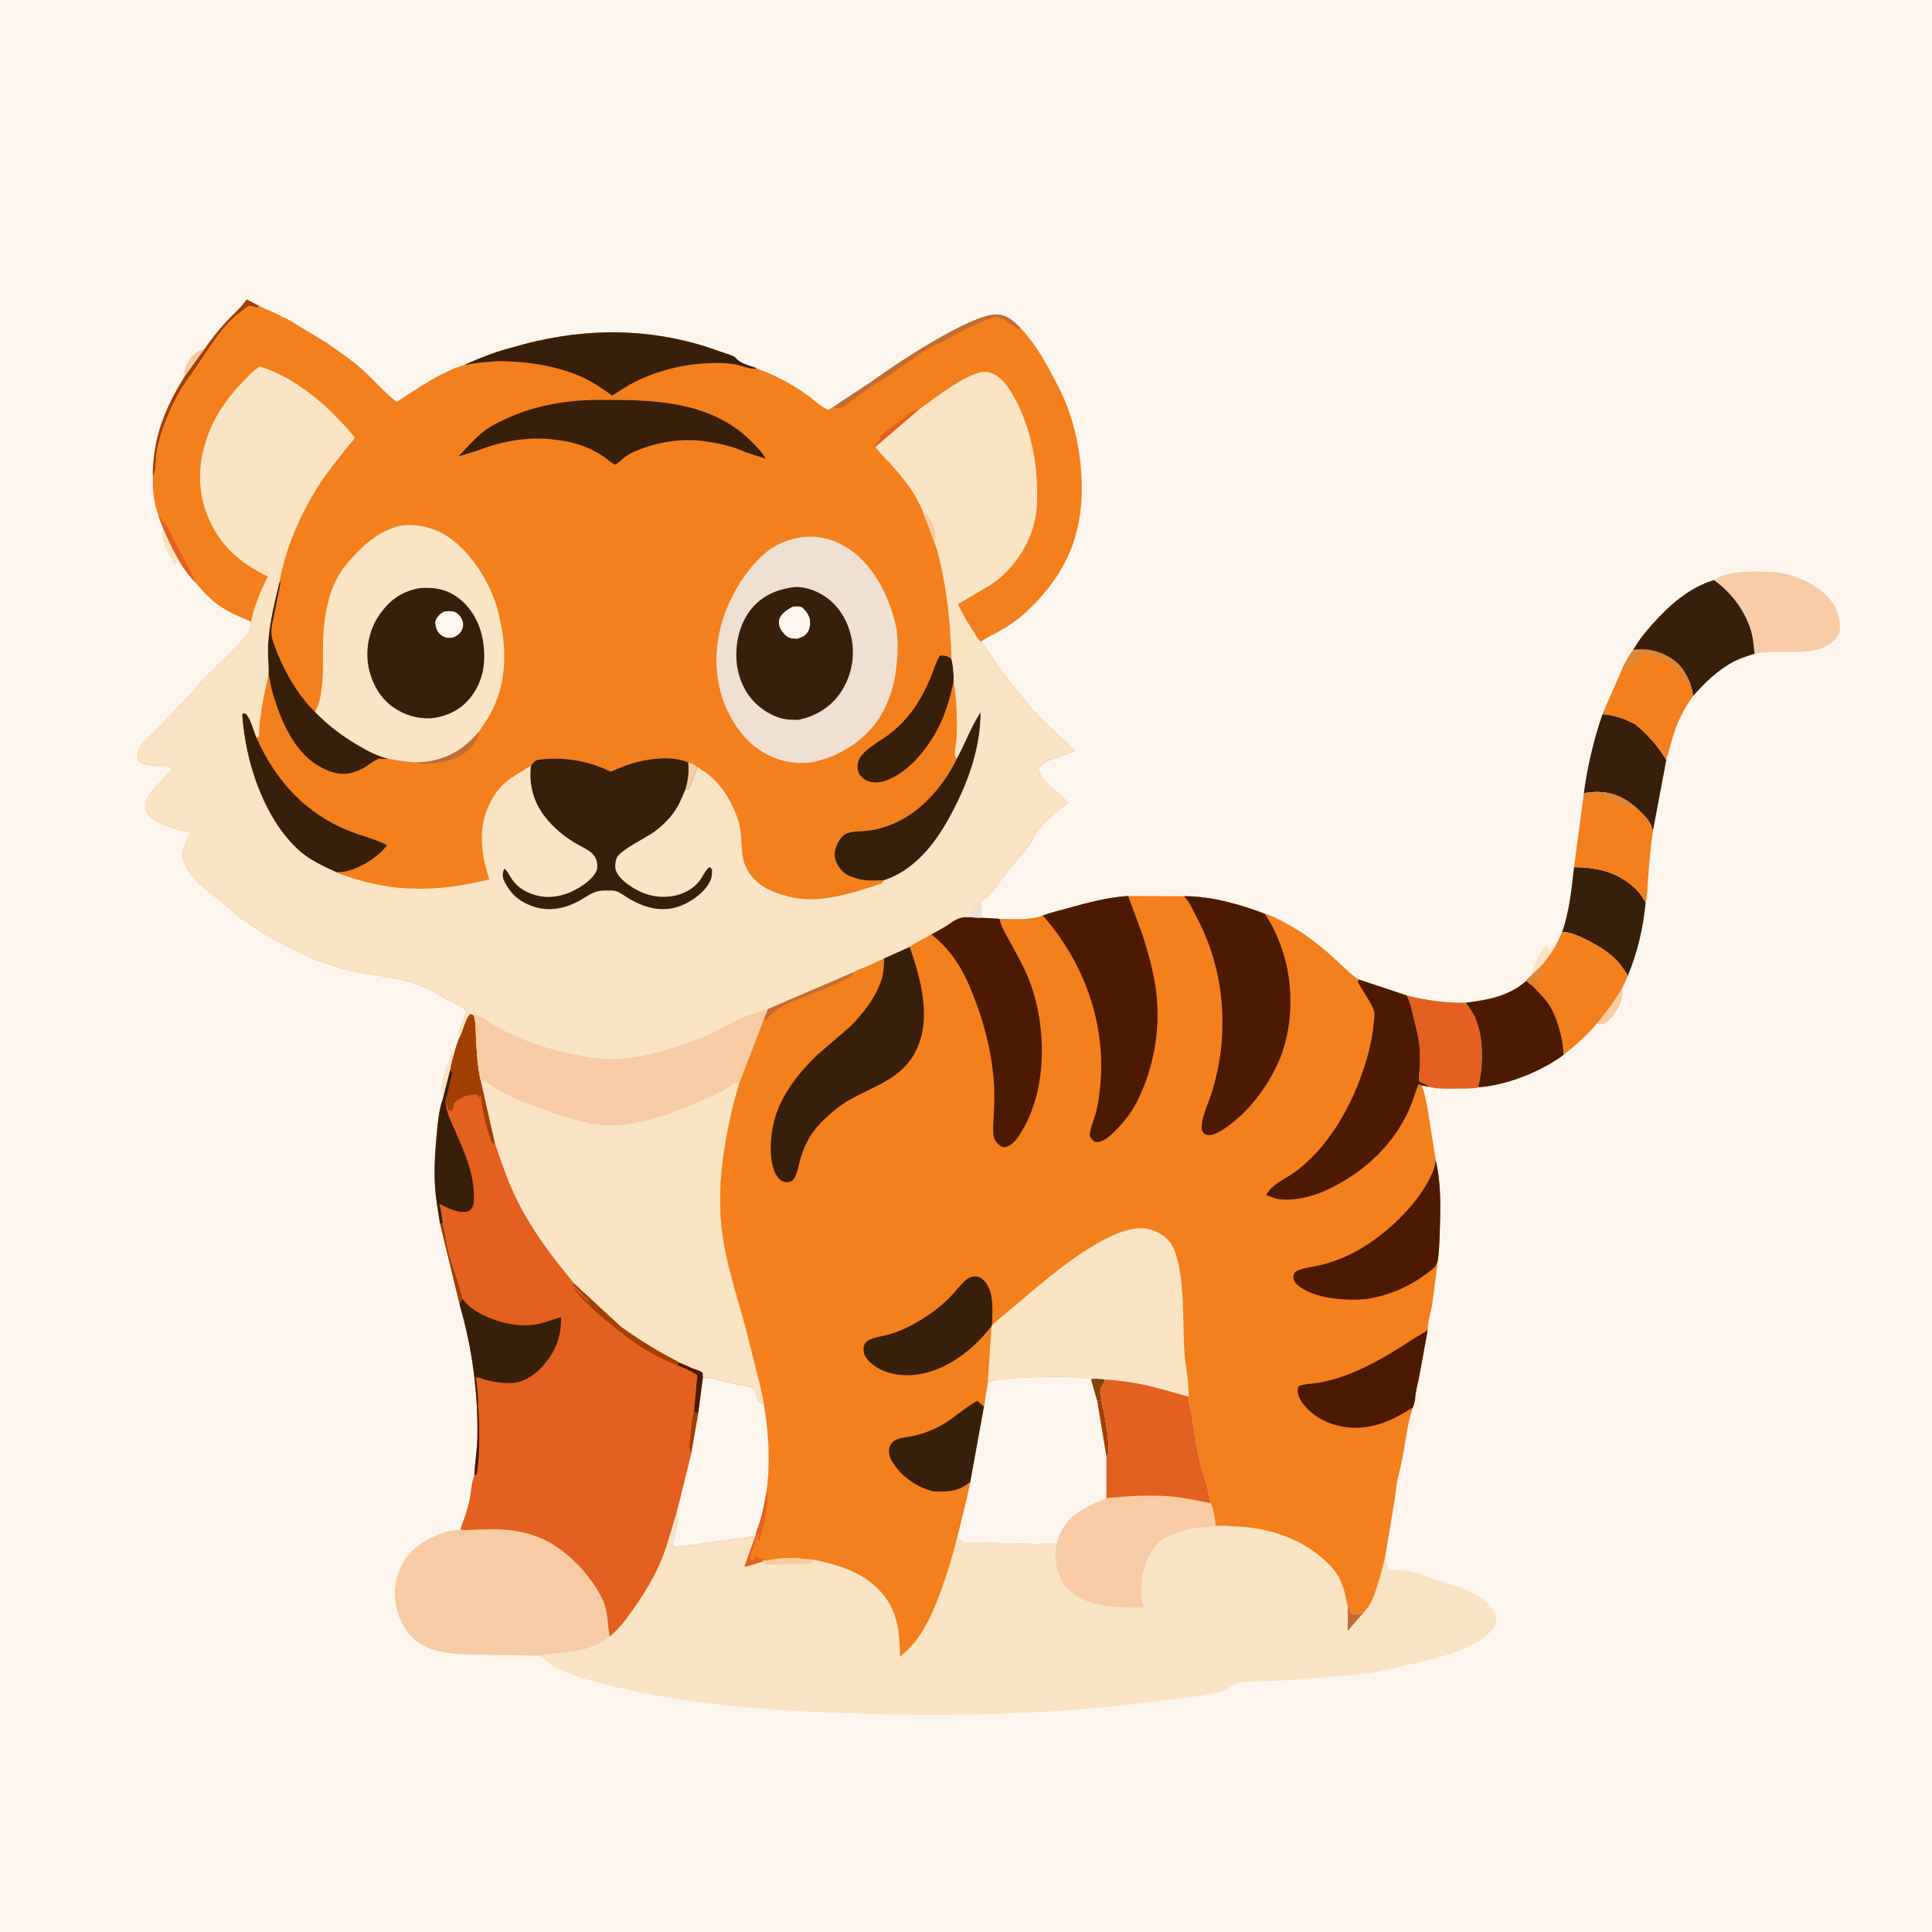 <svg version="1.1" xmlns="http://www.w3.org/2000/svg" style="display: block;" viewBox="0 0 2048 2048" width="1024" height="1024">
<path transform="translate(0,0)" fill="rgb(253,246,238)" d="M -0 -0 L 2048 0 L 2048 2048 L -0 2048 L -0 -0 z"/>
<path transform="translate(0,0)" fill="rgb(247,204,165)" d="M 195.645 399.149 C 195.423 393.144 195.492 389.417 198.864 384.145 C 203.559 376.804 208.367 371.544 216.943 369.668 L 195.645 399.149 z"/>
<path transform="translate(0,0)" fill="rgb(250,228,196)" d="M 469.462 1164.84 L 468.684 1155.6 L 468.271 1152.9 C 467.782 1148.19 469.602 1142.8 470.949 1138.29 C 474.143 1127.62 477.09 1116.36 484.157 1107.64 C 481.697 1116.18 478.721 1125.08 477.343 1133.85 L 469.462 1164.84 z"/>
<path transform="translate(0,0)" fill="rgb(250,228,196)" d="M 172.626 559.343 C 179.073 574.292 185.927 588.373 194.663 602.155 C 192.336 600.335 190.294 598.998 188.776 596.403 L 188 595 L 187.411 595.048 L 187.239 598.806 C 184.805 597.602 183.729 596.407 182.26 594.213 C 175.6 584.262 170.252 571.319 172.626 559.343 z"/>
<path transform="translate(0,0)" fill="rgb(250,228,196)" d="M 1623.55 1033.85 C 1625.11 1023.04 1632.27 1008.5 1640.34 1001.34 L 1640.49 1006.5 L 1644 1006.5 L 1645.51 1004 C 1647.28 1000.71 1648.19 999.728 1651.44 997.773 C 1647.07 1007.11 1640.8 1015.15 1634.51 1023.23 L 1623.55 1033.85 z"/>
<path transform="translate(0,0)" fill="rgb(247,204,165)" d="M 1720.01 1046.75 C 1720.93 1059.75 1715.49 1070.48 1707.02 1080.13 C 1704.89 1082.57 1702.79 1084.2 1700 1085.81 L 1692.69 1085.15 C 1702.91 1072.83 1711.88 1060.58 1720.01 1046.75 z"/>
<path transform="translate(0,0)" fill="rgb(162,63,2)" d="M 466.356 1297.11 L 469.331 1296.78 C 472.559 1305.06 473.195 1316.55 475.283 1325.48 C 477.943 1336.85 482.067 1347.45 485.669 1358.51 C 487.565 1364.32 488.521 1370.2 490.677 1375.97 L 490.517 1376.86 C 489.767 1377.83 488.127 1379.42 487.705 1380.48 C 487.369 1381.33 487.849 1382.23 487.197 1382.96 L 466.356 1297.11 z"/>
<path transform="translate(0,0)" fill="rgb(162,63,2)" d="M 216.943 369.668 C 223.797 359.811 231.334 350.017 239.519 341.224 C 246.529 333.693 254.927 326.646 260.837 318.23 L 261.432 317.353 L 275.308 324.541 L 272.489 326.329 L 264.347 324.157 C 257.946 328.629 251.482 333.129 245.904 338.629 C 232.31 352.034 221.594 369.339 210.956 385.089 C 204.282 394.97 196.875 404.208 190.858 414.562 C 180.198 432.909 170.062 457.82 166.301 478.748 C 165.028 485.833 165.835 500.607 162.01 505.941 C 161.519 465.521 174.452 433.058 195.645 399.149 L 216.943 369.668 z"/>
<path transform="translate(0,0)" fill="rgb(227,96,32)" d="M 1491.03 1055.21 C 1512.65 1060.46 1531.49 1063.21 1553.71 1062.9 C 1557.2 1067.96 1561.27 1073.17 1563.75 1078.82 C 1572.19 1098.08 1572.4 1125.17 1568.41 1145.5 L 1566.97 1151.46 L 1568.67 1152.52 L 1568.42 1152.67 C 1560.9 1154.16 1551.77 1153.94 1544.09 1154.02 C 1534.55 1154.11 1524.28 1154.56 1514.98 1152.16 C 1512.32 1149.7 1507.9 1148.24 1504.59 1146.72 C 1503.55 1142.76 1504.61 1137.67 1504.78 1133.55 C 1505.15 1124.52 1505.59 1114.84 1504.32 1105.88 L 1504.05 1104 C 1502.88 1095.66 1500.61 1087.78 1498.7 1079.6 C 1496.7 1071.08 1495.21 1063.01 1491.03 1055.21 z"/>
<path transform="translate(0,0)" fill="rgb(55,31,9)" d="M 1698.73 757.014 C 1711.61 758.137 1721.68 761.568 1733.06 767.56 C 1745.84 777.51 1758.11 791.6 1766.37 805.531 L 1752.56 878.856 L 1751.57 879.045 C 1749.71 869.869 1740.38 861.763 1733.83 855.616 L 1727.27 850.5 C 1712.3 840.038 1696.6 837.503 1678.94 840.883 C 1682.65 812.572 1689.43 784.037 1698.73 757.014 z"/>
<path transform="translate(0,0)" fill="rgb(243,128,29)" d="M 1731.36 688.878 C 1746.91 686.595 1762.09 690.693 1774.75 700.031 C 1783.14 706.214 1787.5 714.429 1791.52 723.725 C 1793.13 728.559 1794.44 732.814 1794.69 737.968 C 1785.03 751.23 1778.6 764.185 1773.61 779.802 L 1766.37 805.531 C 1758.11 791.6 1745.84 777.51 1733.06 767.56 C 1721.68 761.568 1711.61 758.137 1698.73 757.014 L 1702.12 748.861 L 1720.5 707.042 C 1723.45 700.758 1727.14 694.392 1731.36 688.878 z"/>
<path transform="translate(0,0)" fill="rgb(225,133,55)" d="M 1731.36 688.878 C 1746.91 686.595 1762.09 690.693 1774.75 700.031 C 1783.14 706.214 1787.5 714.429 1791.52 723.725 L 1785.82 723.302 C 1783.73 720.789 1782.52 718.072 1780.92 715.256 C 1773.89 702.869 1757.57 696.912 1744.69 693.336 C 1736.49 696.271 1731.7 701.26 1726.49 708.106 C 1725.41 709.531 1726.2 708.847 1724 709.726 L 1720.5 707.042 C 1723.45 700.758 1727.14 694.392 1731.36 688.878 z"/>
<path transform="translate(0,0)" fill="rgb(55,31,9)" d="M 1668.52 919.29 C 1693.84 919.295 1717.01 925.007 1735.34 943.792 C 1739.03 947.572 1741.73 952.267 1744.46 956.756 C 1741.83 983.983 1735.92 1009.14 1725.54 1034.48 C 1724.44 1032.06 1723.29 1030.4 1721.64 1028.36 C 1713.31 1013.75 1694.7 1002.38 1680.06 995.337 C 1672.63 992.001 1664.13 987.589 1655.85 988.171 C 1663.44 966.874 1666.08 941.666 1668.52 919.29 z"/>
<path transform="translate(0,0)" fill="rgb(243,128,29)" d="M 1678.94 840.883 C 1696.6 837.503 1712.3 840.038 1727.27 850.5 L 1733.83 855.616 C 1740.38 861.763 1749.71 869.869 1751.57 879.045 L 1752.56 878.856 C 1749.76 896.198 1748.4 913.992 1746.99 931.5 C 1746.34 939.651 1746.44 948.816 1744.46 956.756 C 1741.73 952.267 1739.03 947.572 1735.34 943.792 C 1717.01 925.007 1693.84 919.295 1668.52 919.29 L 1678.32 845.957 L 1678.94 840.883 z"/>
<path transform="translate(0,0)" fill="rgb(225,133,55)" d="M 1678.94 840.883 C 1696.6 837.503 1712.3 840.038 1727.27 850.5 L 1733.83 855.616 L 1731.14 857.5 C 1726.09 857.609 1718.63 851.593 1713.19 849.926 L 1709.48 848.627 C 1702.47 845.774 1695.72 842.995 1688 843.726 C 1684.83 844.025 1681.5 845.35 1678.32 845.957 L 1678.94 840.883 z"/>
<path transform="translate(0,0)" fill="rgb(243,128,29)" d="M 1655.85 988.171 C 1664.13 987.589 1672.63 992.001 1680.06 995.337 C 1694.7 1002.38 1713.31 1013.75 1721.64 1028.36 C 1723.29 1030.4 1724.44 1032.06 1725.54 1034.48 L 1720.01 1046.75 C 1711.88 1060.58 1702.91 1072.83 1692.69 1085.15 C 1682.05 1098.1 1670.41 1107.71 1657.53 1118.21 C 1657.12 1101.49 1650.74 1077.52 1641.28 1063.84 C 1636.93 1057.55 1630.99 1051.88 1625.77 1046.28 L 1617.75 1039.89 C 1617.85 1038.72 1622.46 1034.88 1623.55 1033.85 L 1634.51 1023.23 C 1640.8 1015.15 1647.07 1007.11 1651.44 997.773 L 1655.85 988.171 z"/>
<path transform="translate(0,0)" fill="rgb(225,133,55)" d="M 1634.51 1023.23 C 1634.2 1025.36 1634.31 1026.67 1634.54 1028.75 L 1634.71 1031.97 C 1632.32 1035.68 1629.98 1038.88 1626.85 1042 L 1625.77 1046.28 L 1617.75 1039.89 C 1617.85 1038.72 1622.46 1034.88 1623.55 1033.85 L 1634.51 1023.23 z"/>
<path transform="translate(0,0)" fill="rgb(75,26,0)" d="M 1617.75 1039.89 L 1625.77 1046.28 C 1630.99 1051.88 1636.93 1057.55 1641.28 1063.84 C 1650.74 1077.52 1657.12 1101.49 1657.53 1118.21 C 1634.03 1135.77 1598.07 1150.08 1568.67 1152.52 L 1566.97 1151.46 L 1568.41 1145.5 C 1572.4 1125.17 1572.19 1098.08 1563.75 1078.82 C 1561.27 1073.17 1557.2 1067.96 1553.71 1062.9 C 1577.28 1059.92 1599.2 1056.06 1617.75 1039.89 z"/>
<path transform="translate(0,0)" fill="rgb(247,204,165)" d="M 1816.8 614.869 C 1829.89 605.789 1852.42 605.655 1867.73 605.998 C 1874.32 606.146 1881.39 606.139 1887.87 607.376 C 1908.25 611.264 1930.76 621.664 1942.84 639.391 C 1947.53 646.271 1950.6 656.23 1950.49 664.5 L 1950.48 666.125 C 1950.33 672.179 1947.47 675.97 1943.1 679.877 C 1922.52 698.251 1885.05 687.383 1860.02 692.991 L 1858.06 677 C 1853.72 652.248 1836.98 629.228 1816.8 614.869 z"/>
<path transform="translate(0,0)" fill="rgb(55,31,9)" d="M 1816.8 614.869 C 1836.98 629.228 1853.72 652.248 1858.06 677 L 1860.02 692.991 C 1852.81 695.248 1845.34 697.544 1838.6 700.974 C 1821.58 709.635 1807.12 723.688 1794.69 737.968 C 1794.44 732.814 1793.13 728.559 1791.52 723.725 C 1787.5 714.429 1783.14 706.214 1774.75 700.031 C 1762.09 690.693 1746.91 686.595 1731.36 688.878 C 1736.71 678.961 1744.11 670.105 1751.55 661.69 C 1769.28 641.645 1790.72 622.756 1816.8 614.869 z"/>
<path transform="translate(0,0)" fill="rgb(247,204,165)" d="M 571.221 1755.09 L 514.752 1754.21 C 495.393 1753.94 471.864 1754.33 453.803 1746.77 C 438.807 1740.49 429.342 1729.4 423.451 1714.56 C 416.502 1697.04 416.836 1679.49 424.329 1662.24 C 432.026 1644.52 447.296 1633.56 464.672 1626.62 C 468.885 1624.94 472.776 1623.59 477.268 1622.8 C 480.48 1622.23 484.156 1622.49 487.184 1621.31 L 488.159 1620.83 L 489.194 1621.46 C 492.047 1622.68 496.099 1621.94 499.147 1621.79 L 520 1621.05 C 538.555 1620.91 556.799 1623.39 573.943 1630.85 C 600.227 1642.29 625.071 1668.48 637.879 1693.79 C 644.882 1707.63 643.459 1720.34 646.24 1734.92 C 642.986 1738.34 638.761 1740.33 634.604 1742.44 C 619.227 1750.26 608.03 1751.07 591.123 1752.64 L 571.221 1755.09 z"/>
<path transform="translate(0,0)" fill="rgb(250,228,196)" d="M 1172.86 1588.1 C 1196.41 1585.86 1220.12 1584.19 1243.75 1586.59 C 1256.97 1587.92 1270.16 1590.98 1283.22 1593.37 L 1283.92 1594.7 C 1286.7 1600.4 1287.95 1611.03 1288.62 1617.3 C 1293.92 1617.34 1299.86 1616.84 1305.05 1617.84 C 1343.66 1618.6 1382.31 1631.01 1409.81 1659.29 C 1419.96 1669.73 1424.05 1681.1 1427.05 1695 C 1427.49 1697.02 1427.88 1701.38 1428.82 1702.93 C 1429.51 1704.04 1431.01 1705.84 1431.36 1707.03 C 1431.44 1707.3 1431.42 1709.39 1431.5 1709.51 C 1431.73 1709.87 1435.35 1711.21 1436 1711.5 L 1437 1710.51 C 1438.64 1710.68 1439.46 1710.81 1441 1711.5 L 1443.28 1709.18 L 1445.22 1709.68 C 1454.22 1700.44 1457.18 1690.14 1460.91 1678.15 C 1464.15 1667.77 1467 1657.42 1468.96 1646.72 L 1468.97 1647.77 C 1469.02 1650.47 1469.22 1652.41 1470 1655 L 1472.03 1663.22 C 1480.08 1664.98 1488.18 1664.29 1496.16 1665.95 C 1503.77 1667.54 1510.66 1670.59 1518 1673.01 C 1538.52 1679.77 1570.2 1687.21 1582.78 1706.29 C 1585.12 1709.84 1586.57 1715.7 1585.74 1719.96 C 1584.2 1727.78 1573.79 1735.86 1567.15 1739.81 C 1546.61 1752.04 1524.55 1757.38 1501.57 1762.73 C 1481.63 1767.37 1461.33 1772.37 1441 1775.01 L 1367.31 1780.95 L 1315.22 1783.26 C 1309.72 1783.77 1305.6 1787.27 1301 1789.98 C 1297.19 1792.22 1292.86 1793.53 1288.59 1794.54 C 1273.31 1798.15 1257.15 1799.65 1241.57 1801.43 L 1205.26 1806.14 C 1103.58 1817.87 1000 1819.78 897.786 1816.09 C 807.858 1812.85 717.146 1806.3 629.991 1782.5 C 615.785 1778.62 599.207 1773.79 586.469 1766.22 C 581.096 1763.03 576.743 1757.62 571.221 1755.09 L 591.123 1752.64 C 608.03 1751.07 619.227 1750.26 634.604 1742.44 C 638.761 1740.33 642.986 1738.34 646.24 1734.92 C 656.863 1726.07 663.852 1716.39 671.775 1705.12 C 683.182 1688.9 694.797 1670.01 702.003 1651.45 C 708.112 1635.72 712.38 1618.68 717.512 1602.53 L 717.753 1603.77 C 718.451 1607.53 718.64 1610.25 718.097 1614 L 712.747 1639.38 C 719.562 1639.92 727.317 1638.38 734.171 1637.69 L 800.897 1628.25 L 789.182 1660.49 C 794.856 1660.46 801.304 1656.81 807.035 1655.92 L 809.053 1654.04 C 814.676 1654.59 821.433 1652.39 827.214 1651.96 C 839.263 1651.08 851.219 1651.92 863.172 1653.48 C 887.461 1658.53 911.844 1665.76 930.073 1683.63 C 951.322 1704.46 953.545 1727.74 954.013 1756.06 C 975.852 1739.61 987.319 1713.61 996.547 1688.73 C 1003.82 1669.1 1009.8 1649.7 1014.8 1629.37 C 1016.07 1630.52 1019.33 1634.22 1020.67 1634.69 C 1023.89 1635.8 1031.51 1634.96 1035.18 1635.08 L 1096.68 1636.78 C 1103.72 1636.9 1113.36 1635.61 1120.09 1636.87 L 1122.3 1629.39 C 1131.71 1605.04 1151.16 1597.9 1172.86 1588.1 z"/>
<path transform="translate(0,0)" fill="rgb(193,108,52)" d="M 1428.82 1702.93 C 1429.51 1704.04 1431.01 1705.84 1431.36 1707.03 C 1431.44 1707.3 1431.42 1709.39 1431.5 1709.51 C 1431.73 1709.87 1435.35 1711.21 1436 1711.5 L 1437 1710.51 C 1438.64 1710.68 1439.46 1710.81 1441 1711.5 L 1443.28 1709.18 L 1445.22 1709.68 L 1428.62 1728.95 L 1428.82 1702.93 z"/>
<path transform="translate(0,0)" fill="rgb(247,204,165)" d="M 809.053 1654.04 C 814.676 1654.59 821.433 1652.39 827.214 1651.96 C 839.263 1651.08 851.219 1651.92 863.172 1653.48 C 862.107 1654.41 860.196 1656.6 859 1657.12 C 854.966 1658.85 847.318 1658.04 842.906 1658.07 L 813.151 1658.5 L 812.397 1658.02 C 810.55 1656.85 809.301 1655.96 807.035 1655.92 L 809.053 1654.04 z"/>
<path transform="translate(0,0)" fill="rgb(247,204,165)" d="M 1172.86 1588.1 C 1196.41 1585.86 1220.12 1584.19 1243.75 1586.59 C 1256.97 1587.92 1270.16 1590.98 1283.22 1593.37 L 1283.92 1594.7 C 1286.7 1600.4 1287.95 1611.03 1288.62 1617.3 C 1293.92 1617.34 1299.86 1616.84 1305.05 1617.84 C 1282.42 1618.52 1263.83 1617.59 1242.5 1626.83 C 1237.03 1629.2 1231.98 1631.36 1227.82 1635.84 C 1213.53 1651.22 1208.97 1669.64 1209.96 1690 L 1210.82 1696.5 L 1212.5 1704.17 C 1183.31 1703.67 1152.27 1705.62 1130.41 1682.5 C 1126.11 1677.95 1123.81 1672.84 1121.8 1667 L 1121.3 1665.62 C 1118.4 1657.19 1117.92 1645.5 1120.09 1636.87 L 1122.3 1629.39 C 1131.71 1605.04 1151.16 1597.9 1172.86 1588.1 z"/>
<path transform="translate(0,0)" fill="rgb(227,96,32)" d="M 486.746 1100.28 C 490.866 1092.92 492.724 1080.5 498.5 1074.7 L 501.961 1075.95 C 504.985 1083.78 504.119 1092.34 504.601 1100.59 C 505.437 1114.89 506.196 1130.8 509.443 1144.75 L 511.244 1144.88 C 514.594 1145.24 517.267 1147.64 519.936 1149.5 C 539.566 1163.18 560.685 1170.43 583.07 1178.17 C 600.351 1184.14 618.759 1190.33 637.052 1192.09 C 649.142 1193.25 661.957 1192.16 673.878 1189.91 C 702.602 1184.49 727.305 1173.4 753.816 1161.79 C 760.118 1159.03 766.251 1155.86 772.121 1152.26 C 774.11 1151.04 777.433 1148.08 779.5 1147.45 C 780.291 1147.21 782.782 1147.81 783.62 1147.99 C 768.302 1202.07 757.529 1259.91 766.97 1316.11 C 771.989 1345.98 781.825 1376.23 789.881 1405.47 L 802.697 1456.31 C 805.25 1467.04 808.252 1477.36 809.839 1488.31 C 814.817 1518.96 816.865 1549.59 812.671 1580.49 C 810.941 1591.12 808.934 1601.56 805.933 1611.92 C 804.385 1617.26 801.756 1622.79 800.897 1628.25 L 734.171 1637.69 C 727.317 1638.38 719.562 1639.92 712.747 1639.38 L 718.097 1614 C 718.64 1610.25 718.451 1607.53 717.753 1603.77 L 717.512 1602.53 C 712.38 1618.68 708.112 1635.72 702.003 1651.45 C 694.797 1670.01 683.182 1688.9 671.775 1705.12 C 663.852 1716.39 656.863 1726.07 646.24 1734.92 C 643.459 1720.34 644.882 1707.63 637.879 1693.79 C 625.071 1668.48 600.227 1642.29 573.943 1630.85 C 556.799 1623.39 538.555 1620.91 520 1621.05 L 499.147 1621.79 C 496.099 1621.94 492.047 1622.68 489.194 1621.46 L 488.159 1620.83 C 491.61 1611.12 495.099 1601.5 497.425 1591.45 C 499.304 1583.32 499.504 1571.55 502.842 1564.28 C 503.322 1551.14 505.699 1538.09 506.004 1524.87 C 507.088 1477.84 500.501 1428.12 487.197 1382.96 C 487.849 1382.23 487.369 1381.33 487.705 1380.48 C 488.127 1379.42 489.767 1377.83 490.517 1376.86 L 490.677 1375.97 C 488.521 1370.2 487.565 1364.32 485.669 1358.51 C 482.067 1347.45 477.943 1336.85 475.283 1325.48 C 473.195 1316.55 472.559 1305.06 469.331 1296.78 L 466.356 1297.11 C 464.741 1285.13 462.298 1272.99 461.369 1260.94 C 459.863 1241.41 461.158 1221.42 462.993 1201.96 C 464.155 1189.62 465.179 1176.54 469.462 1164.84 L 477.343 1133.85 C 478.721 1125.08 481.697 1116.18 484.157 1107.64 L 486.746 1100.28 z"/>
<path transform="translate(0,0)" fill="rgb(162,63,2)" d="M 735.664 1496.97 L 740.268 1497.83 L 732.933 1540.2 L 732.031 1538.57 C 730.262 1534.97 731.062 1530.48 731.469 1526.64 C 732.48 1517.1 733.014 1506.11 735.664 1496.97 z"/>
<path transform="translate(0,0)" fill="rgb(75,26,0)" d="M 717.788 1447.26 L 720.119 1444.21 L 734.562 1450.63 C 737.844 1451.9 742.124 1452.81 744.855 1455 L 745.268 1459.98 L 740.268 1497.83 L 735.664 1496.97 L 739.218 1457.86 C 732.568 1453.09 725.39 1450.16 717.788 1447.26 z"/>
<path transform="translate(0,0)" fill="rgb(162,63,2)" d="M 608.781 1360.65 L 658.75 1406.76 C 674.373 1417.67 690.317 1428.07 707.085 1437.15 C 708.436 1437.88 720.01 1443.83 720.119 1444.21 L 717.788 1447.26 C 695.68 1438.36 676.079 1427.2 657.793 1411.83 C 654.141 1410.04 651.151 1406.63 647.945 1404.14 C 634.046 1393.31 619.306 1379.78 608.155 1366 L 608.723 1365.4 L 623.25 1379.75 L 624.505 1379.25 L 607.323 1361.72 L 608.781 1360.65 z"/>
<path transform="translate(0,0)" fill="rgb(162,63,2)" d="M 486.746 1100.28 C 490.866 1092.92 492.724 1080.5 498.5 1074.7 L 501.961 1075.95 C 504.985 1083.78 504.119 1092.34 504.601 1100.59 C 505.437 1114.89 506.196 1130.8 509.443 1144.75 L 524.755 1212.27 L 522.083 1211.92 C 517.721 1205.98 509.538 1170.35 509.906 1163.07 L 509.974 1162.14 L 508.5 1161 C 508.26 1162.2 508.359 1163.16 507.453 1164.02 L 505.711 1160.26 L 504.053 1160.29 C 501.873 1160.31 500.244 1160.31 498.093 1160.78 L 496.346 1161.19 C 489.551 1162.39 486.82 1165.53 481.166 1169.07 C 480.88 1172.14 480.67 1174.66 479.321 1177.5 L 475.507 1176.95 C 474.824 1175.19 474.228 1173.61 473.895 1171.74 L 473.698 1170.4 L 473.198 1174.37 C 470.77 1168.08 473.093 1164.17 474.726 1157.9 L 478.422 1140.94 C 478.529 1140.38 479.315 1137.48 479.18 1137 C 478.852 1135.83 477.955 1134.9 477.343 1133.85 C 478.721 1125.08 481.697 1116.18 484.157 1107.64 L 486.746 1100.28 z"/>
<path transform="translate(0,0)" fill="rgb(55,31,9)" d="M 477.343 1133.85 C 477.955 1134.9 478.852 1135.83 479.18 1137 C 479.315 1137.48 478.529 1140.38 478.422 1140.94 L 474.726 1157.9 C 473.093 1164.17 470.77 1168.08 473.198 1174.37 L 473.641 1176.31 C 475.643 1184.46 479.732 1192.32 483.042 1200 C 492.151 1221.15 501.963 1242.67 502.304 1265.99 C 502.363 1270.02 502.676 1275.78 500.797 1279.43 C 499.352 1282.23 497.201 1283.93 494.054 1284.51 C 485.37 1286.13 473.301 1279.85 465.675 1276.07 C 467.652 1283.07 468.273 1289.64 469.331 1296.78 L 466.356 1297.11 C 464.741 1285.13 462.298 1272.99 461.369 1260.94 C 459.863 1241.41 461.158 1221.42 462.993 1201.96 C 464.155 1189.62 465.179 1176.54 469.462 1164.84 L 477.343 1133.85 z"/>
<path transform="translate(0,0)" fill="rgb(55,31,9)" d="M 487.197 1382.96 C 487.849 1382.23 487.369 1381.33 487.705 1380.48 C 488.127 1379.42 489.767 1377.83 490.517 1376.86 L 491.123 1377.75 C 500.746 1391.54 525.35 1400.99 541.719 1403.68 C 551.117 1405.22 561.79 1405.5 571.124 1403.38 C 579.175 1401.55 586.747 1398.24 594.826 1396.44 C 595.057 1418.23 588.051 1434.96 572.917 1450.56 C 564.472 1459.26 553.314 1466.08 540.913 1466.09 C 532.327 1466.11 524.59 1465.21 516.286 1463.06 C 512.554 1462.1 508.329 1460.2 504.534 1459.99 C 505.616 1467.8 506.464 1475.6 506.803 1483.48 C 506.911 1486.01 506.291 1489.07 506.653 1491.5 C 507.986 1500.41 507.771 1509.1 507.88 1518.15 C 508.06 1533.2 507.82 1547.7 505.348 1562.58 L 502.842 1564.28 C 503.322 1551.14 505.699 1538.09 506.004 1524.87 C 507.088 1477.84 500.501 1428.12 487.197 1382.96 z"/>
<path transform="translate(0,0)" fill="rgb(253,246,238)" d="M 745.268 1459.98 C 755.871 1460.32 766.171 1464.34 776.5 1466.6 C 783.535 1468.15 792.724 1468.75 799.159 1471.8 C 802.472 1476.03 801.984 1482.31 804.547 1485.5 C 805.764 1487.01 808.115 1487.63 809.839 1488.31 C 814.817 1518.96 816.865 1549.59 812.671 1580.49 C 810.941 1591.12 808.934 1601.56 805.933 1611.92 C 804.385 1617.26 801.756 1622.79 800.897 1628.25 L 734.171 1637.69 C 727.317 1638.38 719.562 1639.92 712.747 1639.38 L 718.097 1614 C 718.64 1610.25 718.451 1607.53 717.753 1603.77 L 717.512 1602.53 L 732.933 1540.2 L 740.268 1497.83 L 745.268 1459.98 z"/>
<path transform="translate(0,0)" fill="rgb(250,228,196)" d="M 509.443 1144.75 L 511.244 1144.88 C 514.594 1145.24 517.267 1147.64 519.936 1149.5 C 539.566 1163.18 560.685 1170.43 583.07 1178.17 C 600.351 1184.14 618.759 1190.33 637.052 1192.09 C 649.142 1193.25 661.957 1192.16 673.878 1189.91 C 702.602 1184.49 727.305 1173.4 753.816 1161.79 C 760.118 1159.03 766.251 1155.86 772.121 1152.26 C 774.11 1151.04 777.433 1148.08 779.5 1147.45 C 780.291 1147.21 782.782 1147.81 783.62 1147.99 C 768.302 1202.07 757.529 1259.91 766.97 1316.11 C 771.989 1345.98 781.825 1376.23 789.881 1405.47 L 802.697 1456.31 C 805.25 1467.04 808.252 1477.36 809.839 1488.31 C 808.115 1487.63 805.764 1487.01 804.547 1485.5 C 801.984 1482.31 802.472 1476.03 799.159 1471.8 C 792.724 1468.75 783.535 1468.15 776.5 1466.6 C 766.171 1464.34 755.871 1460.32 745.268 1459.98 L 744.855 1455 C 742.124 1452.81 737.844 1451.9 734.562 1450.63 L 720.119 1444.21 C 720.01 1443.83 708.436 1437.88 707.085 1437.15 C 690.317 1428.07 674.373 1417.67 658.75 1406.76 L 608.781 1360.65 C 584.212 1331.18 561.351 1300.93 545.051 1265.93 C 537.009 1248.67 531.008 1230.25 524.755 1212.27 L 509.443 1144.75 z"/>
<path transform="translate(0,0)" fill="rgb(243,128,29)" d="M 1195.78 949.763 L 1255.07 950.026 C 1283.99 949.857 1313.77 958.444 1340.69 968.578 C 1349.26 970.864 1356.81 975.213 1364.56 979.439 C 1384.14 990.123 1399.38 1002.29 1415.77 1017.21 C 1423.49 1024.24 1431.45 1032.72 1440.3 1038.27 L 1491.03 1055.21 C 1495.21 1063.01 1496.7 1071.08 1498.7 1079.6 C 1500.61 1087.78 1502.88 1095.66 1504.05 1104 L 1504.32 1105.88 C 1505.59 1114.84 1505.15 1124.52 1504.78 1133.55 C 1504.61 1137.67 1503.55 1142.76 1504.59 1146.72 C 1507.9 1148.24 1512.32 1149.7 1514.98 1152.16 L 1506.95 1150.52 C 1510.64 1159.96 1512.15 1169.47 1513.98 1179.38 L 1522.02 1230.22 C 1527.23 1252.65 1527.11 1275.53 1526.42 1298.45 C 1526.04 1310.85 1525.87 1323.45 1524.25 1335.76 L 1518.26 1382.38 C 1516.89 1390.56 1513.21 1401.78 1513.43 1409.93 L 1504.23 1460.28 C 1502.83 1467.61 1500.13 1476.48 1500.04 1483.9 C 1499.32 1486.55 1498.74 1489.47 1497.72 1492.01 C 1491.78 1508.79 1490.06 1528.11 1486.64 1545.58 C 1484 1559.11 1479.56 1573.61 1478.8 1587.36 L 1468.96 1646.72 C 1467 1657.42 1464.15 1667.77 1460.91 1678.15 C 1457.18 1690.14 1454.22 1700.44 1445.22 1709.68 L 1443.28 1709.18 L 1441 1711.5 C 1439.46 1710.81 1438.64 1710.68 1437 1710.51 L 1436 1711.5 C 1435.35 1711.21 1431.73 1709.87 1431.5 1709.51 C 1431.42 1709.39 1431.44 1707.3 1431.36 1707.03 C 1431.01 1705.84 1429.51 1704.04 1428.82 1702.93 C 1427.88 1701.38 1427.49 1697.02 1427.05 1695 C 1424.05 1681.1 1419.96 1669.73 1409.81 1659.29 C 1382.31 1631.01 1343.66 1618.6 1305.05 1617.84 C 1299.86 1616.84 1293.92 1617.34 1288.62 1617.3 C 1287.95 1611.03 1286.7 1600.4 1283.92 1594.7 L 1283.22 1593.37 C 1270.16 1590.98 1256.97 1587.92 1243.75 1586.59 C 1220.12 1584.19 1196.41 1585.86 1172.86 1588.1 C 1151.16 1597.9 1131.71 1605.04 1122.3 1629.39 L 1120.09 1636.87 C 1113.36 1635.61 1103.72 1636.9 1096.68 1636.78 L 1035.18 1635.08 C 1031.51 1634.96 1023.89 1635.8 1020.67 1634.69 C 1019.33 1634.22 1016.07 1630.52 1014.8 1629.37 C 1009.8 1649.7 1003.82 1669.1 996.547 1688.73 C 987.319 1713.61 975.852 1739.61 954.013 1756.06 C 953.545 1727.74 951.322 1704.46 930.073 1683.63 C 911.844 1665.76 887.461 1658.53 863.172 1653.48 C 851.219 1651.92 839.263 1651.08 827.214 1651.96 C 821.433 1652.39 814.676 1654.59 809.053 1654.04 L 807.035 1655.92 C 801.304 1656.81 794.856 1660.46 789.182 1660.49 L 800.897 1628.25 C 801.756 1622.79 804.385 1617.26 805.933 1611.92 C 808.934 1601.56 810.941 1591.12 812.671 1580.49 C 816.865 1549.59 814.817 1518.96 809.839 1488.31 C 808.252 1477.36 805.25 1467.04 802.697 1456.31 L 789.881 1405.47 C 781.825 1376.23 771.989 1345.98 766.97 1316.11 C 757.529 1259.91 768.302 1202.07 783.62 1147.99 L 809.174 1081.13 L 814.048 1069.53 L 904.849 1030.43 C 907.959 1028.24 912.38 1026.97 915.911 1025.5 C 923.179 1022.48 930.201 1019.53 937.151 1015.82 L 964.348 1003.6 C 971.034 998.64 979.89 994.759 987.158 990.46 L 1002.18 982.017 C 1009.78 977.234 1013.78 972.897 1023.13 972.024 L 1039.76 972.833 L 1059.37 973.99 C 1074.12 974.038 1091.37 975.829 1105.35 970.496 C 1114.13 967.18 1123.75 965.031 1132.81 962.476 C 1153.34 956.687 1174.44 951.152 1195.78 949.763 z"/>
<path transform="translate(0,0)" fill="rgb(227,96,32)" d="M 800.897 1628.25 C 801.756 1622.79 804.385 1617.26 805.933 1611.92 C 808.934 1601.56 810.941 1591.12 812.671 1580.49 C 815.492 1599.19 809.144 1616.5 804.5 1634.43 L 804.281 1633.09 L 803.51 1629.5 L 805 1628 C 804.355 1626.05 804.963 1626.75 803.29 1625.81 L 794.495 1652.51 C 796.471 1653.82 796.729 1653.51 799 1653.5 C 800.242 1651.64 800.065 1651.25 800.25 1649.11 L 801.65 1650.34 C 803.697 1651.74 806.842 1652.54 809.208 1653.32 L 809.053 1654.04 L 807.035 1655.92 C 801.304 1656.81 794.856 1660.46 789.182 1660.49 L 800.897 1628.25 z"/>
<path transform="translate(0,0)" fill="rgb(193,108,52)" d="M 814.048 1069.53 L 904.849 1030.43 C 904.06 1033.46 903.26 1034.14 900.5 1035.65 C 888.077 1042.46 873.888 1048.21 860.718 1053.39 C 844.508 1059.76 823.244 1066.31 812.458 1080.88 L 809.174 1081.13 L 814.048 1069.53 z"/>
<path transform="translate(0,0)" fill="rgb(55,31,9)" d="M 989.712 1580.99 C 971.707 1576.56 954.625 1564.84 945.258 1548.5 C 942.971 1544.51 941.481 1538.59 942.963 1534.09 C 945.517 1526.33 952.893 1524.6 960.016 1523.56 C 978.52 1520.86 993.705 1514.71 1008.9 1503.76 C 1017.84 1497.33 1026.27 1490.19 1036.03 1485.01 L 1043.12 1491.22 L 1028.62 1570.94 C 1022.36 1575.65 1016.9 1578.87 1009 1580.19 L 1007.54 1580.45 C 1001.67 1581.38 995.633 1581.08 989.712 1580.99 z"/>
<path transform="translate(0,0)" fill="rgb(75,26,0)" d="M 1497.72 1492.01 C 1478.66 1503.83 1460.57 1513.21 1437.5 1513.49 C 1419.48 1513.71 1400.18 1507.3 1387.12 1494.54 C 1381.33 1488.87 1374.63 1480.73 1375.77 1472 C 1375.78 1471.89 1376.24 1469.76 1376.65 1469.5 C 1380.36 1467.19 1393.02 1466.62 1397.8 1465.79 C 1404.64 1464.59 1411.28 1462.94 1417.9 1460.85 C 1445.83 1452.02 1471.72 1436.67 1496.04 1420.63 C 1501.42 1417.09 1507.16 1414.35 1512.45 1410.63 L 1513.43 1409.93 L 1504.23 1460.28 C 1502.83 1467.61 1500.13 1476.48 1500.04 1483.9 C 1499.32 1486.55 1498.74 1489.47 1497.72 1492.01 z"/>
<path transform="translate(0,0)" fill="rgb(55,31,9)" d="M 1051.11 1405.43 L 1049.71 1407.41 C 1030.44 1431.96 1001.49 1453.99 969.742 1457.39 C 954.411 1459.04 936.685 1456.01 924.509 1445.93 C 919.891 1442.1 915.53 1437.37 915.414 1431 C 915.363 1428.24 915.694 1425.39 917.548 1423.26 C 922.264 1417.85 935.434 1416.54 942.25 1414.6 C 948.466 1412.82 954.493 1410.56 960.312 1407.74 C 975.421 1400.43 991.035 1390.26 1003.27 1378.79 C 1009.33 1373.12 1014.34 1366.6 1020 1360.57 C 1023.57 1356.77 1027.97 1352.97 1033.5 1353.11 C 1037.61 1353.21 1040.28 1354.52 1043.11 1357.48 C 1054.15 1369.01 1052 1389.95 1051.58 1404.83 L 1051.11 1405.43 z"/>
<path transform="translate(0,0)" fill="rgb(75,26,0)" d="M 1524.25 1335.76 L 1522.2 1341 C 1520.33 1344.44 1515.85 1347.34 1512.77 1349.67 C 1495.94 1362.44 1478.53 1370.41 1458 1375.31 L 1450 1376.84 C 1428.44 1379.23 1393.41 1377.28 1375.78 1362.42 C 1373.04 1360.12 1370.78 1357.36 1371.05 1353.5 C 1371.25 1350.61 1372.54 1348.25 1375.25 1347.01 C 1382.2 1343.82 1392 1342.9 1399.5 1341.12 C 1419.41 1336.41 1438.24 1327.43 1454.91 1315.62 C 1476.95 1300.01 1499.8 1277.67 1512.98 1253.98 C 1517 1246.75 1520.43 1239.92 1521.79 1231.68 L 1522.02 1230.22 C 1527.23 1252.65 1527.11 1275.53 1526.42 1298.45 C 1526.04 1310.85 1525.87 1323.45 1524.25 1335.76 z"/>
<path transform="translate(0,0)" fill="rgb(75,26,0)" d="M 1440.3 1038.27 L 1491.03 1055.21 C 1495.21 1063.01 1496.7 1071.08 1498.7 1079.6 C 1500.61 1087.78 1502.88 1095.66 1504.05 1104 L 1504.32 1105.88 C 1505.59 1114.84 1505.15 1124.52 1504.78 1133.55 C 1504.61 1137.67 1503.55 1142.76 1504.59 1146.72 C 1507.9 1148.24 1512.32 1149.7 1514.98 1152.16 L 1506.95 1150.52 L 1503.5 1149.36 L 1497.22 1167.46 C 1481.02 1211.24 1445.65 1244.07 1403.5 1262.73 C 1390.03 1268.7 1369.79 1273.49 1355.09 1271.07 C 1350.75 1270.35 1346.22 1268.29 1342.1 1266.74 C 1349.63 1254.47 1359.6 1251.52 1370.78 1243.72 C 1405.68 1219.39 1431.33 1175.61 1444.5 1135.96 C 1447.73 1126.23 1451.09 1116.09 1452.85 1105.98 L 1453.03 1104.87 C 1455.03 1097.64 1455.76 1089.55 1456.45 1082.09 C 1456.73 1079.1 1457.42 1075.11 1456.68 1072.16 C 1455.86 1068.86 1453.68 1065.25 1452.15 1062.2 L 1439.27 1041 L 1440.3 1038.27 z"/>
<path transform="translate(0,0)" fill="rgb(75,26,0)" d="M 1023.13 972.024 L 1039.76 972.833 L 1059.37 973.99 L 1059.65 975.181 C 1061.74 983.347 1066.32 990.684 1070.37 998.01 C 1076.15 1008.45 1081.98 1018.84 1086.99 1029.68 C 1109.37 1078.13 1111.88 1149.35 1084.69 1196.42 C 1080.44 1203.76 1074.95 1213.75 1066.06 1215.87 C 1064.29 1216.3 1062.26 1216.01 1060.77 1214.95 C 1057.07 1212.31 1054.19 1209.07 1053.36 1204.44 C 1052.17 1197.78 1053.03 1189.7 1053.37 1182.88 C 1053.88 1172.24 1054.26 1161.64 1053.75 1151 C 1052.39 1122.37 1045.34 1092.19 1035.57 1065.28 C 1024.72 1035.42 1012.98 1010.69 987.524 990.673 L 987.158 990.46 L 1002.18 982.017 C 1009.78 977.234 1013.78 972.897 1023.13 972.024 z"/>
<path transform="translate(0,0)" fill="rgb(55,31,9)" d="M 964.348 1003.6 C 976.003 1038.12 988.292 1080.07 970.397 1114.91 C 955.393 1144.12 925.625 1151.37 899.519 1166.48 C 890.309 1171.81 881.491 1179.22 873.754 1186.5 C 860.58 1198.88 852.917 1212.34 848.133 1229.67 C 846.569 1235.34 845.453 1241.78 843.041 1247.12 C 841.895 1249.66 839.935 1252.02 837.151 1252.8 C 834.101 1253.67 830.058 1252.97 827.581 1251 C 819.78 1244.8 817.803 1232.18 817.177 1222.81 C 816.533 1213.18 817.539 1204.43 819.165 1194.98 C 824.347 1164.89 845.962 1137.36 867.719 1117.07 L 899.39 1089.79 C 914.032 1076.13 929.844 1055.73 935.148 1036 C 936.897 1029.49 937.09 1022.52 937.151 1015.82 L 964.348 1003.6 z"/>
<path transform="translate(0,0)" fill="rgb(75,26,0)" d="M 1255.07 950.026 C 1283.99 949.857 1313.77 958.444 1340.69 968.578 L 1343.19 972.5 C 1349.78 982.568 1354.74 994.184 1358.74 1005.53 C 1372.26 1043.83 1371.17 1093.12 1353.37 1129.92 C 1342.43 1152.53 1326.67 1173.93 1307.02 1189.69 C 1300.87 1194.64 1293.4 1200.16 1285.8 1202.6 C 1281.99 1203.81 1279.48 1203.36 1276.01 1201.5 C 1273.63 1197.92 1273.55 1195.86 1274.03 1191.5 C 1275.18 1181.15 1280.93 1169.5 1284.11 1159.51 C 1290.55 1139.3 1294.41 1118.43 1295.48 1097.25 C 1297.72 1052.73 1289.15 1011.13 1268.19 971.697 C 1264.45 964.667 1261.3 956.651 1255.82 950.784 L 1255.07 950.026 z"/>
<path transform="translate(0,0)" fill="rgb(75,26,0)" d="M 1105.35 970.496 C 1114.13 967.18 1123.75 965.031 1132.81 962.476 C 1153.34 956.687 1174.44 951.152 1195.78 949.763 L 1210.68 989.774 C 1217.14 1009.49 1223.25 1031.53 1225.7 1052.12 C 1230.35 1091.16 1223.12 1131.81 1205.64 1167.02 C 1199.68 1179 1191.86 1188.97 1182.46 1198.45 C 1177.78 1203.16 1172.82 1207.92 1166.37 1210.04 C 1164.22 1210.75 1162.71 1210.74 1160.5 1210.41 C 1157.54 1208.15 1156.55 1206.91 1155.04 1203.5 C 1155.67 1195.91 1159.3 1188.22 1161.34 1180.86 C 1163.5 1173.06 1164.75 1164.77 1165.71 1156.75 C 1173.71 1089.51 1151.44 1024.23 1107.62 972.996 L 1105.35 970.496 z"/>
<path transform="translate(0,0)" fill="rgb(250,228,196)" d="M 1051.58 1404.83 C 1060.11 1396.73 1069.48 1389.68 1078.42 1382.04 C 1108.11 1356.69 1170.62 1301.82 1209.65 1301.98 C 1220.38 1302.02 1231.77 1307.22 1238.91 1315.19 C 1257.02 1335.41 1253.46 1403.76 1255.41 1431.29 C 1256.57 1447.7 1260.16 1464.16 1260.16 1480.56 L 1222.08 1470.1 C 1205.58 1466.11 1188.05 1463.4 1171.15 1462.33 C 1167.07 1462.06 1160.2 1460.67 1156.48 1462.2 C 1146.25 1457.48 1063.36 1459.63 1052.5 1463.9 L 1046.97 1466.67 L 1051.11 1405.43 L 1051.58 1404.83 z"/>
<path transform="translate(0,0)" fill="rgb(253,246,238)" d="M 1046.97 1466.67 L 1052.5 1463.9 C 1063.36 1459.63 1146.25 1457.48 1156.48 1462.2 C 1160.2 1460.67 1167.07 1462.06 1171.15 1462.33 C 1188.05 1463.4 1205.58 1466.11 1222.08 1470.1 L 1260.16 1480.56 C 1259.95 1487.93 1262.23 1494.05 1263.39 1501.19 C 1266.07 1517.66 1268.09 1533.74 1272.04 1550 C 1275.45 1564.02 1281.63 1579.21 1283.22 1593.37 C 1270.16 1590.98 1256.97 1587.92 1243.75 1586.59 C 1220.12 1584.19 1196.41 1585.86 1172.86 1588.1 C 1151.16 1597.9 1131.71 1605.04 1122.3 1629.39 L 1120.09 1636.87 C 1113.36 1635.61 1103.72 1636.9 1096.68 1636.78 L 1035.18 1635.08 C 1031.51 1634.96 1023.89 1635.8 1020.67 1634.69 C 1019.33 1634.22 1016.07 1630.52 1014.8 1629.37 L 1023.58 1593.84 L 1028.62 1570.94 L 1043.12 1491.22 L 1046.97 1466.67 z"/>
<path transform="translate(0,0)" fill="rgb(131,68,11)" d="M 1156.48 1462.2 C 1160.2 1460.67 1167.07 1462.06 1171.15 1462.33 C 1171.03 1463.69 1171.21 1464.53 1170.38 1465.64 C 1167.58 1469.36 1165.78 1472.94 1166.41 1477.7 L 1167.66 1483.68 L 1163.06 1485.07 L 1156.48 1462.2 z"/>
<path transform="translate(0,0)" fill="rgb(162,63,2)" d="M 1167.66 1483.68 C 1171.21 1501.98 1175.34 1521.8 1175.19 1540.5 L 1172.86 1543.84 L 1163.06 1485.07 L 1167.66 1483.68 z"/>
<path transform="translate(0,0)" fill="rgb(227,96,32)" d="M 1171.15 1462.33 C 1188.05 1463.4 1205.58 1466.11 1222.08 1470.1 L 1260.16 1480.56 C 1259.95 1487.93 1262.23 1494.05 1263.39 1501.19 C 1266.07 1517.66 1268.09 1533.74 1272.04 1550 C 1275.45 1564.02 1281.63 1579.21 1283.22 1593.37 C 1270.16 1590.98 1256.97 1587.92 1243.75 1586.59 C 1220.12 1584.19 1196.41 1585.86 1172.86 1588.1 L 1172.86 1543.84 L 1175.19 1540.5 C 1175.34 1521.8 1171.21 1501.98 1167.66 1483.68 L 1166.41 1477.7 C 1165.78 1472.94 1167.58 1469.36 1170.38 1465.64 C 1171.21 1464.53 1171.03 1463.69 1171.15 1462.33 z"/>
<path transform="translate(0,0)" fill="rgb(243,128,29)" d="M 275.308 324.541 L 296.274 334.129 C 298.318 335.098 301.761 337.365 303.904 337.715 L 346.159 363.282 C 359.244 372.585 373.075 381.699 384.962 392.5 C 396.859 403.31 407.682 416.312 420.486 425.95 C 443.017 411.493 466.997 394.448 492.77 386.616 C 509.319 379.188 525.552 372.716 543.16 368.281 C 610.945 348.321 679.017 346.083 747.05 367.061 L 770.253 374.949 C 772.762 375.889 776.707 376.928 778.854 378.485 C 780.092 379.383 779.905 379.568 781 380.633 C 785.575 385.082 792.531 387.213 798.496 389.001 C 799.701 389.363 800.778 389.848 801.892 390.426 C 820.897 397.134 838.869 406.867 855.326 418.459 C 862.426 423.459 870.037 431.27 878 434.442 L 879.934 433.478 L 883.057 431.551 L 924.775 403.991 L 924.774 403.932 C 949.526 385.679 1028.26 333.806 1055.5 333.383 C 1067.14 333.202 1074.24 340.154 1081.89 347.816 C 1095.75 362.647 1105.28 378.21 1114.7 396.082 C 1120.69 407.463 1126.82 418.889 1131.34 430.958 C 1142.17 459.933 1147.69 494.099 1146.64 524.995 C 1144.91 576.216 1124.73 614.369 1087.41 649.088 C 1079.88 656.086 1069.39 663.536 1060.38 668.582 C 1053.51 672.425 1046.32 675.525 1039.94 680.199 C 1059.08 707.493 1078.61 735.374 1101.54 759.692 C 1113.56 772.442 1127.39 783.237 1139.59 795.865 C 1134.63 797.953 1129.67 800.109 1124.56 801.803 C 1117.66 804.091 1110.39 805.453 1105.08 810.651 C 1103.73 811.972 1102.27 812.723 1100.62 813.617 C 1101.99 829.298 1122.73 839.615 1131.99 850.719 C 1122.5 859.41 1111.84 866.379 1103.5 876.366 C 1097.79 883.204 1094.03 891.62 1088.86 898.895 C 1083 907.144 1075.53 914.106 1069.2 922 C 1062.76 930.044 1057.61 939.19 1050.63 946.805 C 1047.89 949.784 1043.82 953.338 1040.04 954.854 C 1039.99 960.19 1040.92 967.778 1039.76 972.833 L 1023.13 972.024 C 1013.78 972.897 1009.78 977.234 1002.18 982.017 L 987.158 990.46 C 979.89 994.759 971.034 998.64 964.348 1003.6 L 937.151 1015.82 C 930.201 1019.53 923.179 1022.48 915.911 1025.5 C 912.38 1026.97 907.959 1028.24 904.849 1030.43 L 814.048 1069.53 L 809.174 1081.13 L 783.62 1147.99 C 782.782 1147.81 780.291 1147.21 779.5 1147.45 C 777.433 1148.08 774.11 1151.04 772.121 1152.26 C 766.251 1155.86 760.118 1159.03 753.816 1161.79 C 727.305 1173.4 702.602 1184.49 673.878 1189.91 C 661.957 1192.16 649.142 1193.25 637.052 1192.09 C 618.759 1190.33 600.351 1184.14 583.07 1178.17 C 560.685 1170.43 539.566 1163.18 519.936 1149.5 C 517.267 1147.64 514.594 1145.24 511.244 1144.88 L 509.443 1144.75 C 506.196 1130.8 505.437 1114.89 504.601 1100.59 C 504.119 1092.34 504.985 1083.78 501.961 1075.95 L 498.5 1074.7 C 492.724 1080.5 490.866 1092.92 486.746 1100.28 C 485.595 1089.65 490.974 1082.02 494.9 1072.63 C 490.971 1067.08 479.861 1062.4 473.679 1059.26 C 467.076 1055.9 460.866 1051.74 454.221 1048.5 C 446.189 1044.58 436.333 1041.5 427.702 1039.11 C 415.394 1035.7 402.434 1034.63 389.857 1032.54 C 369.781 1029.19 349.329 1023.49 330.594 1015.52 C 303.875 1004.16 275.804 988.518 252.441 971.192 C 245.315 965.907 239.253 959.225 232.244 953.748 C 220.137 944.288 201.699 931.213 196.174 916.429 C 195.245 913.945 193.406 908.537 193.473 905.932 C 193.655 898.772 199.475 888.187 202.514 881.683 C 189.996 880.662 172.519 875.703 162.5 868.146 C 157.962 864.723 154.425 860.94 153.908 855.103 C 152.897 843.694 175.089 824.478 182.5 815.572 L 181.548 813.5 C 173.638 810.228 163.414 812.57 155.011 810.5 L 154 810.234 C 151.128 809.513 149.486 808.834 147.218 806.807 C 145.374 801.928 145.918 796.746 148.543 792.246 C 153.228 784.217 162.252 777.362 168.689 770.621 L 199.5 738.55 L 215.338 720.456 C 227.527 707.768 240.571 696.788 252.33 683.5 C 255.867 679.503 260.62 675.537 263.172 670.826 C 265.015 667.422 265.379 662.808 265.989 659.036 C 252.89 653.237 240.382 648.25 228.866 639.46 C 220.592 633.145 213.412 624.828 206.656 616.946 C 202.063 612.585 198.454 607.21 194.663 602.155 C 185.927 588.373 179.073 574.292 172.626 559.343 L 167.952 546.658 C 163.331 533.536 161.541 519.805 162.01 505.941 C 165.835 500.607 165.028 485.833 166.301 478.748 C 170.062 457.82 180.198 432.909 190.858 414.562 C 196.875 404.208 204.282 394.97 210.956 385.089 C 221.594 369.339 232.31 352.034 245.904 338.629 C 251.482 333.129 257.946 328.629 264.347 324.157 L 272.489 326.329 L 275.308 324.541 z"/>
<path transform="translate(0,0)" fill="rgb(227,96,32)" d="M 926.527 472.454 C 929.313 469.732 932.011 467.271 934.505 464.25 L 931.285 465.423 C 932.278 462.895 934.388 461.427 936.345 459.595 C 942.464 453.869 948.417 450.115 955.1 445.336 C 958.698 442.762 961.924 439.581 965.088 436.5 L 966.25 437.505 C 969.491 434.722 970.514 434.515 974.753 433.683 L 927.975 473.844 L 926.527 472.454 z"/>
<path transform="translate(0,0)" fill="rgb(193,108,52)" d="M 440.44 808.122 L 447.597 807.761 C 473.463 805.608 491.78 794.391 508.336 774.805 C 506.665 785.032 499.802 792.951 491.546 798.91 C 480.894 806.598 457.705 811.334 444.638 809.053 L 440.44 808.122 z"/>
<path transform="translate(0,0)" fill="rgb(227,96,32)" d="M 167.952 546.658 C 170.667 549.002 171.445 550.083 172.5 553.51 C 173.193 553.806 173.989 553.929 174.58 554.397 C 177.695 556.865 181.525 567.146 183.5 570.87 L 199.25 600.916 C 201.161 604.575 203.877 608.055 205.287 611.927 L 206.656 616.946 C 202.063 612.585 198.454 607.21 194.663 602.155 C 185.927 588.373 179.073 574.292 172.626 559.343 L 167.952 546.658 z"/>
<path transform="translate(0,0)" fill="rgb(193,108,52)" d="M 924.775 403.991 L 924.774 403.932 C 949.526 385.679 1028.26 333.806 1055.5 333.383 C 1067.14 333.202 1074.24 340.154 1081.89 347.816 L 1079 348.706 C 1071.87 343.573 1064.44 337.787 1055.76 335.646 C 1036.97 341.444 1020.68 349.998 1003.65 359.637 C 998.17 362.736 992.187 365.091 986.628 368.089 C 979.632 371.861 973.022 376.581 966.439 381.027 C 952.591 390.382 939.33 401.204 924.497 409.07 L 905.779 422.156 C 899.78 426.689 894.548 432.845 886.5 433.051 L 883.057 431.551 L 924.775 403.991 z"/>
<path transform="translate(0,0)" fill="rgb(55,31,9)" d="M 1010.84 722.45 C 1007.58 737.523 1003.77 751.454 997.441 765.55 C 986.568 789.75 964.873 818.29 938.905 827.518 C 932.486 829.799 924.388 830.44 918.206 827.112 C 914.158 824.933 910.63 821.496 909.5 816.932 C 908.564 813.15 908.965 808.503 910.687 804.992 C 916.248 793.65 934.456 785.006 944.323 777.135 C 950.235 772.419 955.796 766.996 960.792 761.324 C 972.985 747.479 980.945 731.996 987.835 714.985 C 990.517 708.364 992.515 700.769 996.5 694.838 C 1001.57 694.945 1004.66 695.241 1008.62 698.648 C 1010.53 706.823 1011.08 714.071 1010.84 722.45 z"/>
<path transform="translate(0,0)" fill="rgb(55,31,9)" d="M 296.438 616.086 L 297.5 618.705 L 296.637 620.5 L 296.375 622.948 L 288.386 661.992 C 287.143 668.325 287.594 674.962 289.706 681 C 298.811 707.03 313.897 735.262 333.867 754.546 C 347.806 768.777 361.415 779.207 378.597 789.417 C 389.404 795.839 399.973 801.513 412.256 804.474 C 408.868 804.586 405.686 804.548 402.32 804.102 C 399.834 803.772 388.075 812.752 384.81 814.5 C 381.301 816.378 377.528 817.899 373.693 818.972 C 360.508 822.659 348.509 818.257 337.13 811.53 C 310.029 795.506 295.71 759.32 287.881 730.176 C 286.686 725.726 286.295 721.153 285.129 716.712 L 284.63 714.862 C 284.97 704.448 283.585 693.997 284.129 683.5 C 285.282 661.3 291.185 637.681 296.438 616.086 z"/>
<path transform="translate(0,0)" fill="rgb(55,31,9)" d="M 356.595 924.614 C 344.076 919.13 327.967 911.341 317.791 902.274 C 279.432 868.095 259.82 807.082 256.653 757 L 258.5 755.939 L 261.01 756.95 C 266.261 763.48 268.77 774.176 271.835 782.021 C 292.069 827.742 324.565 863.257 371.878 881.521 C 384.455 886.376 398.377 889.782 410.332 895.964 C 400.435 909.068 380.275 921.558 364 924.112 L 356.595 924.614 z"/>
<path transform="translate(0,0)" fill="rgb(55,31,9)" d="M 543.16 368.281 C 610.945 348.321 679.017 346.083 747.05 367.061 L 770.253 374.949 C 772.762 375.889 776.707 376.928 778.854 378.485 C 780.092 379.383 779.905 379.568 781 380.633 C 785.575 385.082 792.531 387.213 798.496 389.001 C 799.701 389.363 800.778 389.848 801.892 390.426 C 797.983 392.554 784.79 387.16 779.651 386.286 C 769.603 384.579 758.874 384.614 748.7 385.113 C 722.773 386.383 695.852 393.36 672.626 404.999 C 664.743 408.949 657.312 414.167 649.792 418.774 C 649.5 418.953 649.259 419.307 648.917 419.31 C 648.619 419.313 648.433 418.962 648.191 418.787 C 636.152 410.125 624.465 402.329 610.552 396.975 C 583.646 386.619 556.057 382.907 527.402 382.766 C 516.917 383.674 506.158 384.174 495.871 386.438 C 494.768 386.681 493.891 386.722 492.77 386.616 C 509.319 379.188 525.552 372.716 543.16 368.281 z"/>
<path transform="translate(0,0)" fill="rgb(55,31,9)" d="M 507.66 477.188 L 485.862 483.87 C 494.671 474.95 503.59 464.202 513.565 456.728 C 521.442 450.828 530.776 446.413 539.753 442.469 C 569.298 429.487 600.624 424.204 632.791 423.989 C 690.022 423.607 751.793 424.162 795.524 466.977 C 800.902 472.242 808.278 479.55 811.659 486.192 L 791.006 479.597 C 776.621 472.894 761.729 469.792 746.104 467.646 C 724.186 464.635 700.351 467.985 679.775 475.809 C 673.358 478.249 666.239 481.184 660.919 485.631 C 659.818 486.551 659.745 486.693 658.934 487.627 L 657.575 488.528 L 652.5 492.49 C 650.094 491.692 648.348 490.464 646.308 489.021 C 631.611 475.974 608.756 467.998 589.403 466.266 C 563.056 462.232 532.281 467.266 507.66 477.188 z"/>
<path transform="translate(0,0)" fill="rgb(239,224,210)" d="M 850.207 569.34 C 866.748 567.664 881.95 570.955 896.203 579.468 C 924.772 596.534 941.877 630.482 949.349 661.889 C 951.752 671.984 951.811 682.748 951.367 693.061 C 950.348 716.705 945.218 740.28 932.436 760.502 C 917.018 784.895 890.19 801.653 862.36 807.761 C 841.713 811.007 821.754 806.374 804.456 794.567 C 781.356 778.8 765.84 749.165 761.28 722.055 C 754.615 682.423 766.703 641.751 790.041 609.618 C 806.319 587.207 822.488 573.691 850.207 569.34 z"/>
<path transform="translate(0,0)" fill="rgb(55,31,9)" d="M 841.733 622.371 C 852.597 621.589 864.61 625.816 873.607 631.668 C 889.353 641.909 899.034 658.596 902.654 676.799 C 906.639 696.842 902.277 717.608 890.816 734.503 C 880.523 749.675 864.145 759.57 846.374 762.989 C 833.364 763.291 825.235 761.946 813.798 755.253 C 798.268 746.165 787.565 731.587 783.113 714.204 L 782.691 712.5 L 781.464 706.927 C 778.468 686.783 782.635 663.709 795.047 647.313 C 806.786 631.808 822.818 624.865 841.733 622.371 z"/>
<path transform="translate(0,0)" fill="rgb(253,246,238)" d="M 839.939 643.22 C 843.678 642.712 846.311 642.416 849.958 643.5 C 853.566 646.66 856.38 650.215 857.988 654.803 C 859.426 658.903 858.733 665.69 856.56 669.491 C 854.043 673.893 849.963 675.689 845.318 677.072 L 839.5 676.799 C 835.128 676.107 831.383 672.634 828.904 669.164 C 826.439 665.714 824.985 661.247 825.962 657 C 827.425 650.643 834.664 646.233 839.939 643.22 z"/>
<path transform="translate(0,0)" fill="rgb(250,228,196)" d="M 333.867 754.546 L 334.481 753.487 C 338.612 746.161 339.861 737.743 340.989 729.5 C 342.952 715.15 342.221 700.33 342.344 685.867 C 342.551 661.428 345.906 633.76 357.861 611.97 C 363.2 602.237 370.044 594.413 377.705 586.471 C 389.582 574.159 403.028 563.614 419.631 558.518 C 435.311 553.706 456.045 558.065 470.052 565.974 C 497.403 581.416 519.716 617.065 527.561 646.711 C 537.743 685.19 538.643 724.904 517.734 760.272 L 508.336 774.805 C 491.78 794.391 473.463 805.608 447.597 807.761 L 440.44 808.122 C 430.919 807.79 421.613 806.128 412.256 804.474 C 399.973 801.513 389.404 795.839 378.597 789.417 C 361.415 779.207 347.806 768.777 333.867 754.546 z"/>
<path transform="translate(0,0)" fill="rgb(55,31,9)" d="M 446.058 623.302 C 460.83 622.598 472.603 624.308 484.821 633.096 C 500.207 644.164 509.519 662.106 512.192 680.611 C 515.232 701.658 512.478 721.87 499.092 739 C 488.525 752.522 473.768 759.534 456.976 761.455 C 441.926 761.842 429.392 758.335 417 749.822 C 402.532 739.882 393.398 722.825 390.427 705.735 C 387.189 687.109 391.707 666.3 402.747 650.915 C 414.087 635.111 426.72 626.409 446.058 623.302 z"/>
<path transform="translate(0,0)" fill="rgb(253,246,238)" d="M 471.024 648.132 C 474.172 647.972 477.97 647.544 481.036 648.366 C 484.523 649.301 487.559 652.464 489.205 655.57 C 491.059 659.07 491.48 662.805 490.109 666.544 C 488.434 671.113 485.341 673.481 481.091 675.5 L 479.398 675.921 C 475.312 676.717 470.698 675.714 467.396 673.167 C 463.062 669.825 461.719 664.681 461.239 659.5 C 463.11 653.52 465.651 651.212 471.024 648.132 z"/>
<path transform="translate(0,0)" fill="rgb(250,228,196)" d="M 265.989 659.036 C 267.403 654.928 267.956 650.356 269.322 646.131 C 273.143 634.314 278.172 622.336 283.944 611.338 C 261.429 599.865 243.601 587.626 229.651 565.76 C 213.284 540.104 208.157 509.329 214.922 479.656 C 221.739 449.758 236.099 426.977 257.061 405.157 C 262.76 399.224 268.34 392.924 275.356 388.519 C 306.209 397.691 335.806 420.49 357.888 443.448 C 364.176 449.985 370.727 456.543 376.085 463.877 C 374.664 467.028 371.075 470.264 368.867 473 L 350.078 497.027 C 324.731 530.636 303.954 574.577 296.438 616.086 C 291.185 637.681 285.282 661.3 284.129 683.5 C 283.585 693.997 284.97 704.448 284.63 714.862 C 280.03 737.183 274.893 757.52 274.509 780.539 L 271.835 782.021 C 268.77 774.176 266.261 763.48 261.01 756.95 L 258.5 755.939 L 256.653 757 C 259.82 807.082 279.432 868.095 317.791 902.274 C 327.967 911.341 344.076 919.13 356.595 924.614 C 364.784 928.474 373.338 930.764 382 933.278 C 428.137 946.667 472.557 943.627 518.719 932.176 C 512.201 912.26 508.221 891.433 512.596 870.554 C 515.855 855.004 524.853 838.225 537.317 828.157 C 545.05 821.91 554.46 817.103 562.818 811.652 C 564.278 809.797 566.225 806.851 568.464 805.947 C 571.829 804.588 577.386 804.631 581 804.417 C 603.967 803.06 626.71 807.747 647.343 817.91 L 661.807 811.989 C 680.631 804.886 710.705 799.633 729.551 808.2 C 732.676 808.366 737.099 810.803 739.264 813.049 C 744.395 816.465 749.855 819.803 754.439 823.942 C 768.604 836.733 780.353 858.043 784.243 876.753 C 786.496 887.59 785.546 898.706 787.55 909.5 C 789.735 921.27 797.787 932.23 807.69 938.806 C 816.711 944.796 826.276 947.931 836.66 950.579 C 868.671 958.743 904.391 946.457 934.601 936.5 L 937.291 932.962 C 928.193 933.578 918.599 934.245 909.729 931.712 L 908 931.193 L 901 928.898 C 894.056 926.03 888.73 919.827 886.043 912.882 C 883.686 906.792 884.765 900.451 887.502 894.75 C 889.369 890.86 892.123 886.46 895.967 884.246 C 902.394 880.544 914.494 881.362 922.03 880.311 C 928.077 879.468 934.04 877.827 939.812 875.867 C 973.527 864.419 998.874 835.448 1014.37 804.098 C 1012.51 802.271 1012.27 802.001 1012.21 799.238 C 1012.09 793.762 1013.73 788.051 1014.01 782.519 C 1014.98 762.778 1014.12 741.883 1010.84 722.45 C 1011.08 714.071 1010.53 706.823 1008.62 698.648 C 1007.67 667.853 1005.28 638.231 999.115 608 C 996.869 596.978 994.611 585.48 990.583 574.956 L 978.455 542.844 C 971.677 524.969 959.515 509.144 946.919 495.008 C 941.1 488.478 934.495 482.264 929.144 475.37 L 927.975 473.844 L 974.753 433.683 C 989.545 423.172 1028.9 391.664 1046.24 394.328 C 1055.92 395.815 1062.91 402.492 1068.29 410.225 C 1089.31 440.455 1099.47 484.521 1099.38 520.879 C 1099.36 529.458 1099.46 538.573 1097.88 547.01 L 1097.27 550 C 1091.98 577.477 1074.28 603.143 1051.48 619.213 L 1015.47 640.348 C 1020.18 651.083 1026.49 660.922 1032.85 670.742 C 1034.7 673.6 1036.98 678.551 1039.94 680.199 C 1059.08 707.493 1078.61 735.374 1101.54 759.692 C 1113.56 772.442 1127.39 783.237 1139.59 795.865 C 1134.63 797.953 1129.67 800.109 1124.56 801.803 C 1117.66 804.091 1110.39 805.453 1105.08 810.651 C 1103.73 811.972 1102.27 812.723 1100.62 813.617 C 1101.99 829.298 1122.73 839.615 1131.99 850.719 C 1122.5 859.41 1111.84 866.379 1103.5 876.366 C 1097.79 883.204 1094.03 891.62 1088.86 898.895 C 1083 907.144 1075.53 914.106 1069.2 922 C 1062.76 930.044 1057.61 939.19 1050.63 946.805 C 1047.89 949.784 1043.82 953.338 1040.04 954.854 C 1039.99 960.19 1040.92 967.778 1039.76 972.833 L 1023.13 972.024 C 1013.78 972.897 1009.78 977.234 1002.18 982.017 L 987.158 990.46 C 979.89 994.759 971.034 998.64 964.348 1003.6 L 937.151 1015.82 C 930.201 1019.53 923.179 1022.48 915.911 1025.5 C 912.38 1026.97 907.959 1028.24 904.849 1030.43 L 814.048 1069.53 L 809.174 1081.13 L 783.62 1147.99 C 782.782 1147.81 780.291 1147.21 779.5 1147.45 C 777.433 1148.08 774.11 1151.04 772.121 1152.26 C 766.251 1155.86 760.118 1159.03 753.816 1161.79 C 727.305 1173.4 702.602 1184.49 673.878 1189.91 C 661.957 1192.16 649.142 1193.25 637.052 1192.09 C 618.759 1190.33 600.351 1184.14 583.07 1178.17 C 560.685 1170.43 539.566 1163.18 519.936 1149.5 C 517.267 1147.64 514.594 1145.24 511.244 1144.88 L 509.443 1144.75 C 506.196 1130.8 505.437 1114.89 504.601 1100.59 C 504.119 1092.34 504.985 1083.78 501.961 1075.95 L 498.5 1074.7 C 492.724 1080.5 490.866 1092.92 486.746 1100.28 C 485.595 1089.65 490.974 1082.02 494.9 1072.63 C 490.971 1067.08 479.861 1062.4 473.679 1059.26 C 467.076 1055.9 460.866 1051.74 454.221 1048.5 C 446.189 1044.58 436.333 1041.5 427.702 1039.11 C 415.394 1035.7 402.434 1034.63 389.857 1032.54 C 369.781 1029.19 349.329 1023.49 330.594 1015.52 C 303.875 1004.16 275.804 988.518 252.441 971.192 C 245.315 965.907 239.253 959.225 232.244 953.748 C 220.137 944.288 201.699 931.213 196.174 916.429 C 195.245 913.945 193.406 908.537 193.473 905.932 C 193.655 898.772 199.475 888.187 202.514 881.683 C 189.996 880.662 172.519 875.703 162.5 868.146 C 157.962 864.723 154.425 860.94 153.908 855.103 C 152.897 843.694 175.089 824.478 182.5 815.572 L 181.548 813.5 C 173.638 810.228 163.414 812.57 155.011 810.5 L 154 810.234 C 151.128 809.513 149.486 808.834 147.218 806.807 C 145.374 801.928 145.918 796.746 148.543 792.246 C 153.228 784.217 162.252 777.362 168.689 770.621 L 199.5 738.55 L 215.338 720.456 C 227.527 707.768 240.571 696.788 252.33 683.5 C 255.867 679.503 260.62 675.537 263.172 670.826 C 265.015 667.422 265.379 662.808 265.989 659.036 z"/>
<path transform="translate(0,0)" fill="rgb(247,204,165)" d="M 978.455 542.844 C 986.876 548.501 989.637 555.451 991.349 565.159 C 991.966 568.66 991.398 571.551 990.583 574.956 L 978.455 542.844 z"/>
<path transform="translate(0,0)" fill="rgb(239,224,210)" d="M 1023.13 972.024 L 1026.5 969.51 L 1028 968.755 L 1027.99 967.34 L 1028.78 965.825 C 1031.77 960.021 1033.79 957.184 1040.04 954.854 C 1039.99 960.19 1040.92 967.778 1039.76 972.833 L 1023.13 972.024 z"/>
<path transform="translate(0,0)" fill="rgb(55,31,9)" d="M 1014.37 804.098 C 1022.98 788.126 1029.54 770.096 1039.46 755.108 C 1039.21 792.531 1026.93 827.515 1009.65 860.413 C 1000.5 877.846 990.181 894.379 976.079 908.299 C 965.006 919.228 952.176 928.189 937.291 932.962 C 928.193 933.578 918.599 934.245 909.729 931.712 L 908 931.193 L 901 928.898 C 894.056 926.03 888.73 919.827 886.043 912.882 C 883.686 906.792 884.765 900.451 887.502 894.75 C 889.369 890.86 892.123 886.46 895.967 884.246 C 902.394 880.544 914.494 881.362 922.03 880.311 C 928.077 879.468 934.04 877.827 939.812 875.867 C 973.527 864.419 998.874 835.448 1014.37 804.098 z"/>
<path transform="translate(0,0)" fill="rgb(55,31,9)" d="M 562.818 811.652 C 564.278 809.797 566.225 806.851 568.464 805.947 C 571.829 804.588 577.386 804.631 581 804.417 C 603.967 803.06 626.71 807.747 647.343 817.91 L 661.807 811.989 C 680.631 804.886 710.705 799.633 729.551 808.2 C 732.676 808.366 737.099 810.803 739.264 813.049 L 732.668 830.644 C 731.969 832.507 730.973 834.173 730 835.903 L 728.765 836.304 C 727.11 836.855 727.762 836.593 726.336 837.281 C 722.394 846.783 719.05 855.143 712.651 863.375 C 707.382 870.152 700.571 876.55 693.671 881.653 C 685.508 887.69 657.192 901.308 653.799 909.249 C 652.139 913.136 651.481 919.516 653.169 923.5 C 657.534 933.806 672.095 942.641 682.153 946.636 C 701.887 954.473 727.129 951.307 741.185 934.219 C 744.406 930.303 748.374 920.845 752.5 919.062 L 754.728 921.5 C 754.837 925.508 754.789 929.247 753.194 933 C 748.05 945.108 733.688 955.436 721.803 960.093 C 702.853 967.519 684.416 962.803 667.5 952.981 C 663.032 950.387 658.138 946.542 653.334 944.749 C 650.865 943.827 647.477 944.005 644.864 944.01 C 640.762 944.019 636.107 943.912 632.179 945.125 C 625.341 947.237 618.513 952.694 612.046 955.959 C 597.276 963.417 581.525 966.394 565.5 960.989 C 550.492 955.926 540.998 947.679 534.293 933.415 C 532.22 929.003 532.603 925.962 534.141 921.5 L 535.5 921.265 C 538.002 924.168 539.469 927.019 541.487 930.211 C 548.531 941.351 558.597 946.983 571.177 949.744 C 586.432 953.092 602.619 948.214 615.5 939.941 C 621.746 935.93 631.782 928.299 632.985 920.548 C 633.733 915.723 632.269 909.744 629.039 906.041 C 624.517 900.856 615.922 897.379 610 893.812 C 597.299 886.164 586.573 877.271 577.446 865.525 C 565.369 849.983 560.492 831.064 562.818 811.652 z"/>
<path transform="translate(0,0)" fill="rgb(247,204,165)" d="M 729.551 808.2 C 732.676 808.366 737.099 810.803 739.264 813.049 L 732.668 830.644 C 731.969 832.507 730.973 834.173 730 835.903 L 728.765 836.304 C 727.11 836.855 727.762 836.593 726.336 837.281 C 729.526 827.361 730.487 818.533 729.551 808.2 z"/>
<path transform="translate(0,0)" fill="rgb(247,204,165)" d="M 501.961 1075.95 C 508.21 1075.02 520.239 1084.84 525.918 1088.03 C 552.364 1102.85 581.296 1112.58 611 1118.28 C 625.248 1121.02 640.045 1123.34 654.594 1122.5 C 687.055 1120.63 719.694 1109.69 749.665 1097.52 C 758.991 1093.74 767.552 1088.24 776.527 1083.74 C 788.495 1077.76 801.168 1073.16 814.048 1069.53 L 809.174 1081.13 L 783.62 1147.99 C 782.782 1147.81 780.291 1147.21 779.5 1147.45 C 777.433 1148.08 774.11 1151.04 772.121 1152.26 C 766.251 1155.86 760.118 1159.03 753.816 1161.79 C 727.305 1173.4 702.602 1184.49 673.878 1189.91 C 661.957 1192.16 649.142 1193.25 637.052 1192.09 C 618.759 1190.33 600.351 1184.14 583.07 1178.17 C 560.685 1170.43 539.566 1163.18 519.936 1149.5 C 517.267 1147.64 514.594 1145.24 511.244 1144.88 L 509.443 1144.75 C 506.196 1130.8 505.437 1114.89 504.601 1100.59 C 504.119 1092.34 504.985 1083.78 501.961 1075.95 z"/>
</svg>